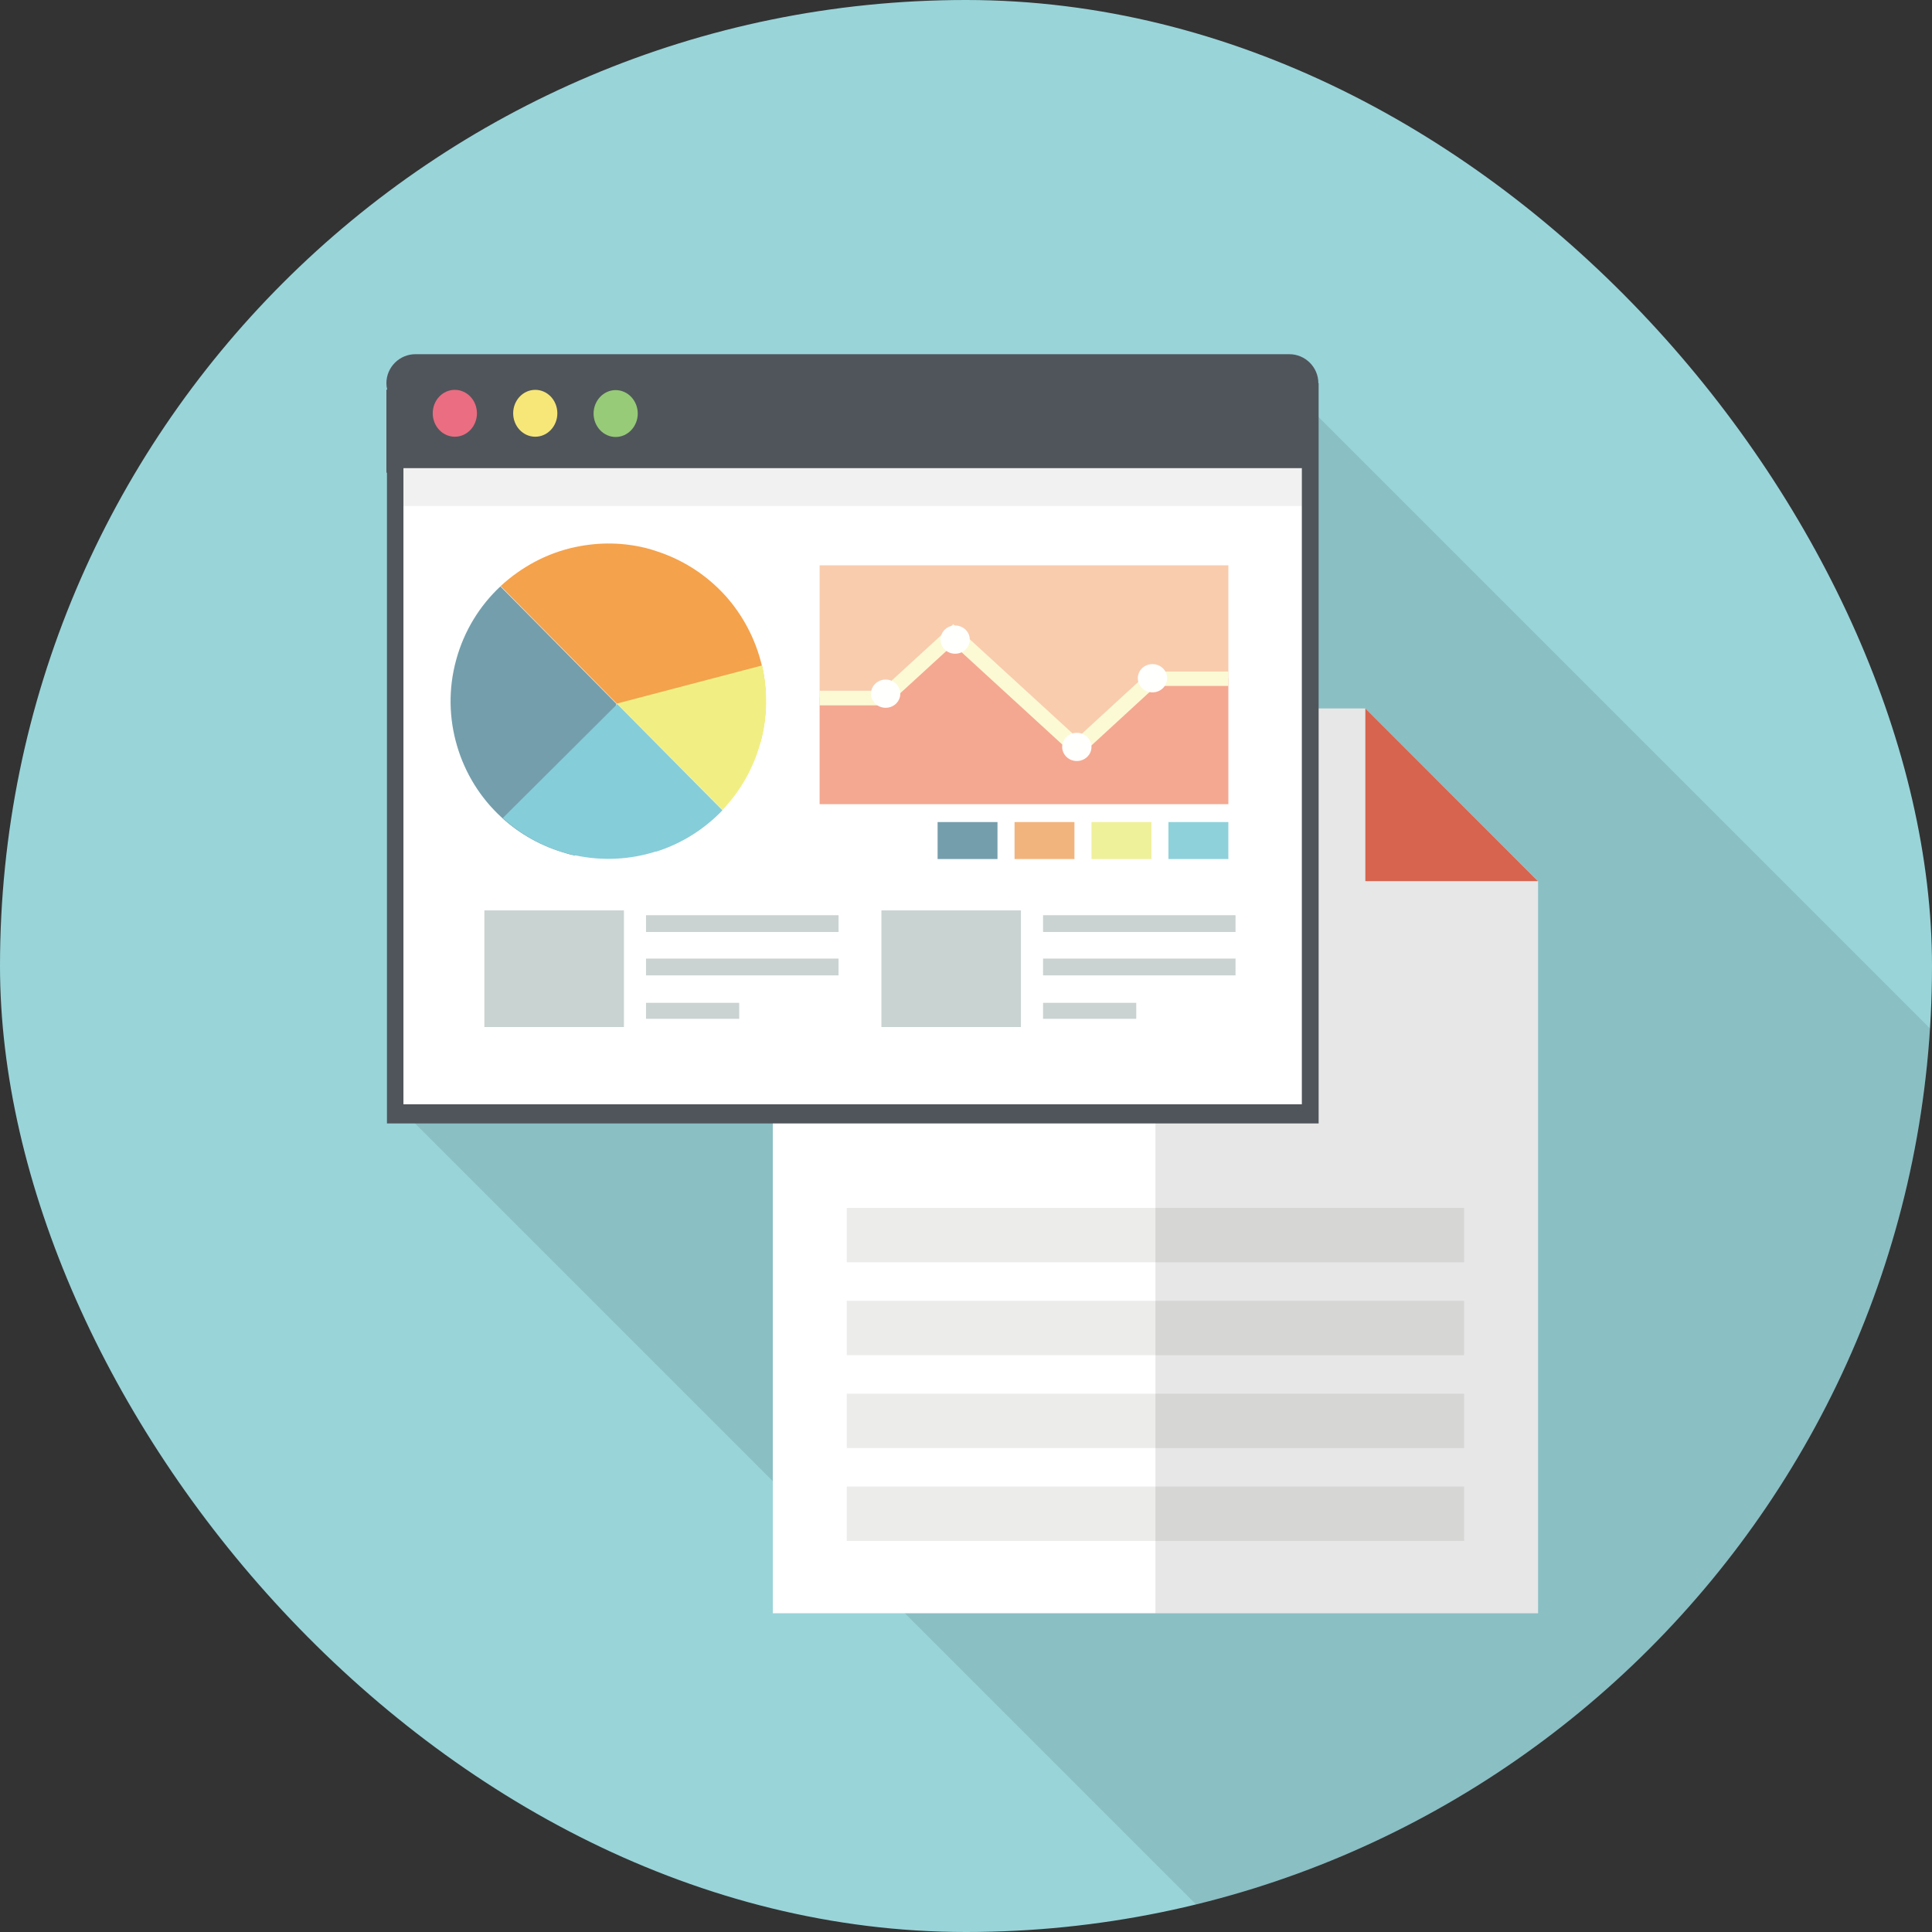 <svg width="60" height="60" viewBox="0 0 60 60" fill="none" xmlns="http://www.w3.org/2000/svg">
<rect x="0" y="0" width="60" height="60" fill="#333333" stroke="none"/>
<g clip-path="url(#clip0_635_13032)">
<path d="M60 0H0V60H60V0Z" fill="#99D4D9"/>
<path opacity="0.1" d="M60 32.001V60L40.5 62.5L19.268 41.268L12.234 34.234L12.234 11.307H39.306L39.744 11.745L47.322 19.323L47.766 19.767L60 32.001Z" fill="#040000"/>
<path d="M47.766 27.362V50.101H24V22.001H42.4L47.766 27.362Z" fill="white"/>
<path d="M45.469 37.514H26.297V39.202H45.469V37.514Z" fill="#ECECEB"/>
<path d="M45.469 40.398H26.297V42.087H45.469V40.398Z" fill="#ECECEB"/>
<path d="M45.469 43.282H26.297V44.971H45.469V43.282Z" fill="#ECECEB"/>
<path d="M45.469 46.167H26.297V47.855H45.469V46.167Z" fill="#ECECEB"/>
<path d="M47.765 27.364H42.402V22L47.765 27.364Z" fill="#ED6E55"/>
<path opacity="0.1" d="M47.766 27.362V50.101H35.883V22.001H42.4L47.766 27.362Z" fill="#0F0F0F"/>
<path d="M40.951 11.901V34.89H12.017V14.68H12V12.1H12.025C12.008 12.034 12 11.967 12 11.901C12 11.405 12.405 11 12.901 11H40.041C40.537 11 40.943 11.405 40.943 11.901H40.951Z" fill="#50555B"/>
<path d="M40.43 14.539H12.529V34.294H40.43V14.539Z" fill="white"/>
<path opacity="0.06" d="M40.43 14.539H12.529V15.713H40.43V14.539Z" fill="#191919"/>
<path d="M38.148 17.557V21.063H35.791L33.45 23.213L29.614 19.682L27.463 21.658H25.454V17.557H38.148Z" fill="#F9CCAE"/>
<path d="M38.148 21.063V24.974H25.454V21.658H27.463L29.614 19.682L33.45 23.213L35.791 21.063H38.148Z" fill="#F4A891"/>
<path d="M38.148 20.856V21.302H35.907L33.459 23.552L29.605 20.02L27.546 21.906H25.454V21.451H27.348L29.605 19.384L33.459 22.915L35.7 20.856H38.148Z" fill="#FBFAD5"/>
<path d="M29.663 20.302C29.915 20.302 30.118 20.106 30.118 19.864C30.118 19.622 29.915 19.426 29.663 19.426C29.412 19.426 29.209 19.622 29.209 19.864C29.209 20.106 29.412 20.302 29.663 20.302Z" fill="#FFFFFD"/>
<path d="M36.246 21.063C36.246 21.303 36.047 21.502 35.791 21.502C35.534 21.502 35.336 21.303 35.336 21.063C35.336 20.823 35.534 20.625 35.791 20.625C36.047 20.625 36.246 20.823 36.246 21.063Z" fill="#FFFFFD"/>
<path d="M33.442 23.634C33.693 23.634 33.897 23.438 33.897 23.196C33.897 22.954 33.693 22.758 33.442 22.758C33.191 22.758 32.987 22.954 32.987 23.196C32.987 23.438 33.191 23.634 33.442 23.634Z" fill="#FFFFFD"/>
<path d="M27.505 21.981C27.756 21.981 27.96 21.785 27.96 21.543C27.96 21.301 27.756 21.105 27.505 21.105C27.254 21.105 27.05 21.301 27.05 21.543C27.05 21.785 27.254 21.981 27.505 21.981Z" fill="#FFFFFD"/>
<path d="M19.12 13.571C18.74 13.571 18.434 13.24 18.434 12.843C18.434 12.446 18.74 12.115 19.12 12.115C19.5 12.115 19.806 12.446 19.806 12.843C19.806 13.24 19.5 13.571 19.12 13.571Z" fill="#97CB78"/>
<path d="M16.623 13.563C17.002 13.563 17.309 13.237 17.309 12.835C17.309 12.433 17.002 12.107 16.623 12.107C16.244 12.107 15.937 12.433 15.937 12.835C15.937 13.237 16.244 13.563 16.623 13.563Z" fill="#F7E778"/>
<path d="M14.125 13.563C14.504 13.563 14.812 13.237 14.812 12.835C14.812 12.433 14.504 12.107 14.125 12.107C13.746 12.107 13.439 12.433 13.439 12.835C13.439 13.237 13.746 13.563 14.125 13.563Z" fill="#EB6D81"/>
<path opacity="0.5" d="M19.377 28.274H15.043V31.896H19.377V28.274Z" fill="#95A8A5"/>
<g opacity="0.5">
<path d="M22.957 31.144H20.063V31.64H22.957V31.144Z" fill="#95A8A5"/>
<path d="M26.042 28.423H20.063V28.944H26.042V28.423Z" fill="#95A8A5"/>
<path d="M26.042 29.77H20.063V30.291H26.042V29.77Z" fill="#95A8A5"/>
</g>
<path opacity="0.5" d="M31.706 28.274H27.373V31.896H31.706V28.274Z" fill="#95A8A5"/>
<g opacity="0.5">
<path d="M35.287 31.144H32.393V31.64H35.287V31.144Z" fill="#95A8A5"/>
<path d="M38.371 28.423H32.393V28.944H38.371V28.423Z" fill="#95A8A5"/>
<path d="M38.371 29.77H32.393V30.291H38.371V29.77Z" fill="#95A8A5"/>
</g>
<path d="M23.66 20.667C23.469 19.864 23.081 19.12 22.535 18.508C21.981 17.896 21.278 17.417 20.443 17.136C20.36 17.111 20.269 17.078 20.186 17.053C19.409 16.838 18.623 16.83 17.879 16.987C17.003 17.169 16.201 17.599 15.547 18.202L19.153 21.849L23.61 23.065C23.833 22.254 23.833 21.427 23.66 20.658V20.667Z" fill="#F4A24C"/>
<path d="M23.618 23.072C23.842 22.262 23.842 21.435 23.668 20.666L19.161 21.849L22.436 25.156C22.982 24.586 23.395 23.875 23.618 23.064V23.072Z" fill="#F1EF84"/>
<path d="M17.599 26.505C16.829 26.29 16.151 25.91 15.597 25.405C15.597 25.405 15.589 25.397 15.581 25.389C14.919 24.785 14.44 24.008 14.192 23.156C13.944 22.312 13.919 21.395 14.167 20.493C14.415 19.584 14.903 18.806 15.54 18.211L19.145 21.858L17.855 26.571C17.764 26.555 17.681 26.53 17.59 26.505H17.599Z" fill="#759EAC"/>
<path d="M17.863 26.563C18.715 26.745 19.575 26.695 20.36 26.447C20.36 26.447 20.377 26.447 20.385 26.447C21.163 26.199 21.865 25.761 22.436 25.165L19.178 21.874V21.857H19.17H19.161V21.874L15.614 25.405C16.168 25.909 16.846 26.298 17.615 26.505C17.706 26.53 17.789 26.546 17.88 26.571L17.863 26.563Z" fill="#85CDD9"/>
<path d="M38.148 25.529H36.287V26.679H38.148V25.529Z" fill="#8FD1DA"/>
<path d="M35.758 25.529H33.898V26.679H35.758V25.529Z" fill="#EFF09A"/>
<path d="M33.368 25.529H31.508V26.679H33.368V25.529Z" fill="#F2B47D"/>
<path d="M30.978 25.529H29.118V26.679H30.978V25.529Z" fill="#759EAC"/>
</g>
<defs>
<clipPath id="clip0_635_13032">
<rect width="60" height="60" rx="30" fill="white"/>
</clipPath>
</defs>
</svg>
